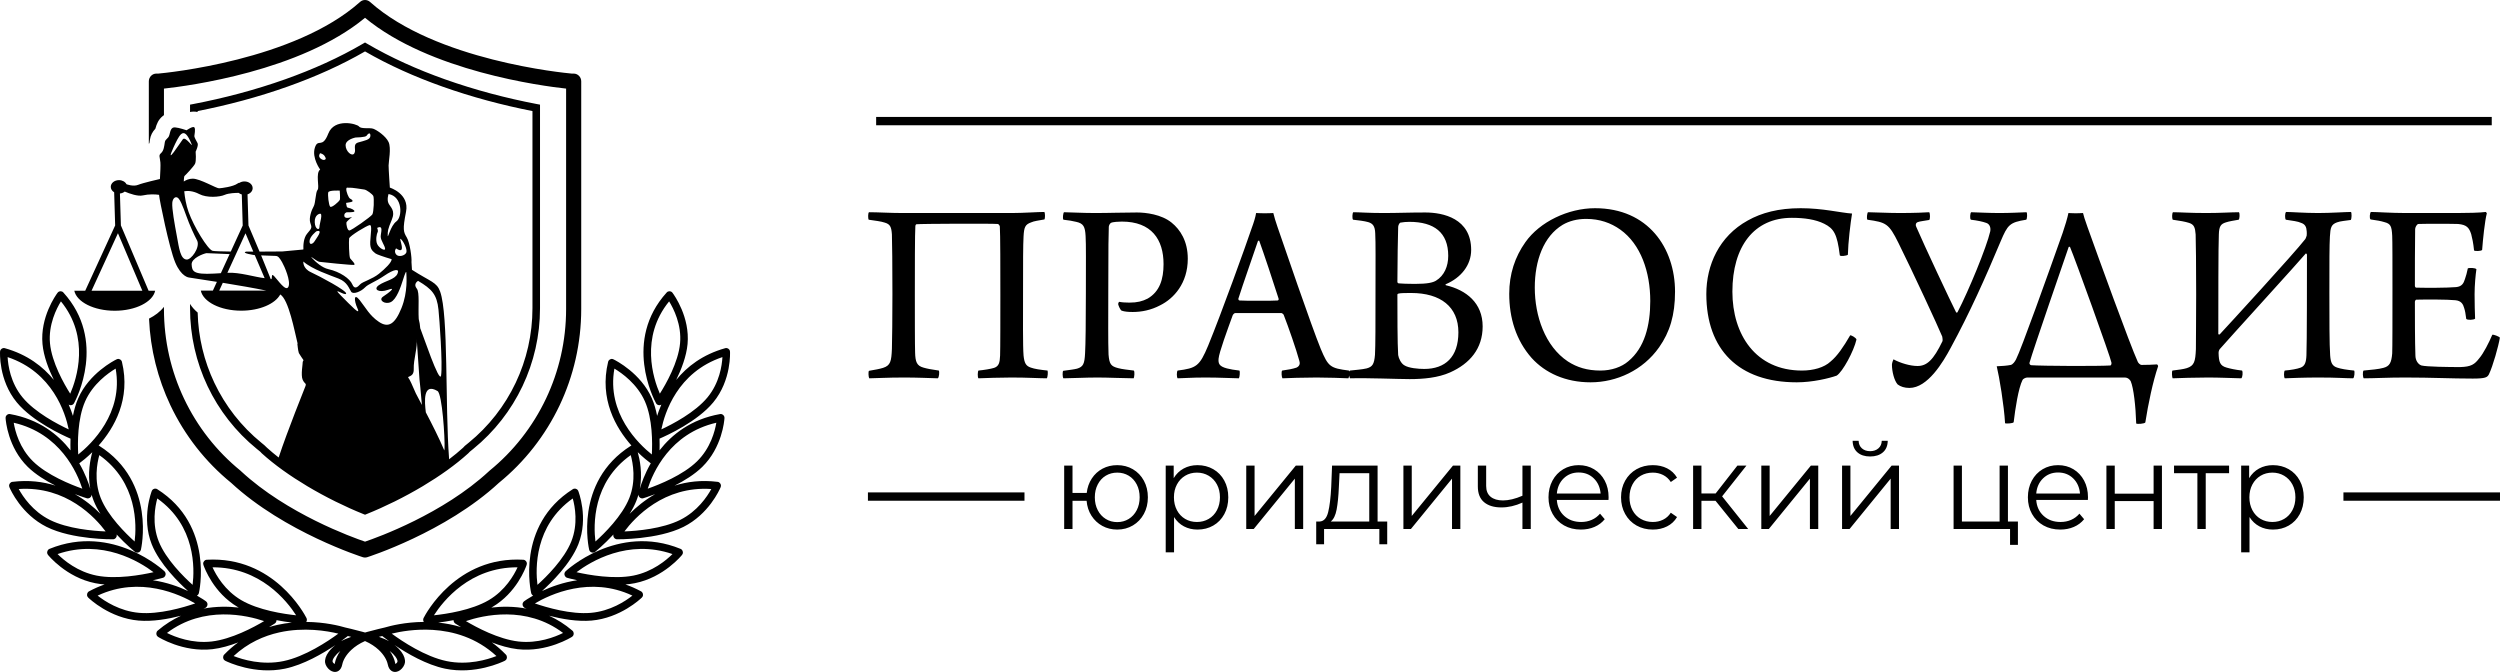<?xml version="1.0" encoding="UTF-8"?> <svg xmlns="http://www.w3.org/2000/svg" viewBox="0 0 253 68" fill="none"><path d="M34.945 63.504C35.081 63.534 35.8 63.699 36.643 63.928L36.681 63.938L36.945 64.011L37.181 63.944L37.254 63.925C38.056 63.707 38.739 63.549 38.914 63.509L38.943 63.502C39.525 63.33 41.019 62.952 42.89 62.938C42.852 62.882 42.829 62.814 42.825 62.74C42.822 62.661 42.84 62.585 42.878 62.522C43.063 62.158 46.18 56.26 52.958 56.646C53.169 56.658 53.33 56.842 53.319 57.059C53.316 57.105 53.305 57.149 53.288 57.191C53.184 57.495 52.259 59.997 49.845 61.416L49.718 61.487C50.785 61.364 52.013 61.351 53.292 61.595L53.127 61.531C52.93 61.452 52.833 61.226 52.908 61.024C52.938 60.943 52.994 60.878 53.061 60.835C53.133 60.782 53.447 60.56 53.953 60.274C53.905 60.249 53.862 60.214 53.827 60.168C53.791 60.121 53.767 60.069 53.755 60.014C53.749 59.995 52.151 53.19 57.969 49.505C58.148 49.392 58.383 49.449 58.493 49.632C58.505 49.652 58.515 49.672 58.523 49.692C58.527 49.7 59.595 52.394 58.527 55.081C57.736 57.072 55.768 58.99 54.85 59.813C55.773 59.38 56.999 58.929 58.412 58.721C57.792 58.587 57.403 58.477 57.4 58.475C57.197 58.419 57.077 58.204 57.133 57.995C57.153 57.92 57.193 57.856 57.246 57.807C57.27 57.785 62.455 52.924 68.87 55.544C69.066 55.623 69.161 55.851 69.084 56.051C69.069 56.09 69.048 56.124 69.023 56.156C69.019 56.162 67.199 58.434 64.241 59.02C63.934 59.08 63.617 59.122 63.294 59.148C63.814 59.328 64.341 59.556 64.871 59.843C65.057 59.944 65.129 60.181 65.03 60.372C65.009 60.414 64.981 60.45 64.95 60.479C64.828 60.597 62.783 62.545 59.86 62.802C58.446 62.926 56.849 62.642 55.565 62.312C56.364 62.675 57.159 63.166 57.924 63.819C58.086 63.957 58.108 64.204 57.973 64.369C57.947 64.403 57.915 64.43 57.882 64.451C57.875 64.457 55.376 66.044 52.378 65.697C51.511 65.597 50.612 65.334 49.776 65.011C50.262 65.364 50.736 65.771 51.192 66.243C51.34 66.396 51.34 66.644 51.19 66.796C51.154 66.833 51.112 66.861 51.068 66.88C50.792 67.015 48.068 68.299 45.047 67.67C43.156 67.276 41.195 66.129 39.93 65.274C40.231 65.517 40.46 65.754 40.625 65.978C40.922 66.38 41.027 66.763 40.977 67.076C40.937 67.337 40.727 67.65 40.48 67.826C40.364 67.908 40.234 67.969 40.099 67.99C39.931 68.017 39.764 67.99 39.612 67.886C39.443 67.77 39.307 67.564 39.242 67.237C39.157 66.814 38.866 66.272 38.323 65.765C37.97 65.436 37.514 65.126 36.94 64.875C36.368 65.125 35.912 65.435 35.559 65.765C35.015 66.272 34.724 66.814 34.639 67.237C34.575 67.562 34.44 67.767 34.27 67.884C34.117 67.989 33.95 68.017 33.783 67.99C33.649 67.969 33.518 67.908 33.402 67.826C33.154 67.65 32.945 67.337 32.904 67.076C32.855 66.763 32.96 66.38 33.257 65.978C33.42 65.755 33.647 65.52 33.942 65.281C32.676 66.134 30.721 67.277 28.834 67.67C25.814 68.299 23.089 67.015 22.814 66.88C22.769 66.861 22.728 66.833 22.691 66.796C22.542 66.644 22.542 66.396 22.69 66.243C23.145 65.772 23.619 65.364 24.105 65.011C23.267 65.334 22.37 65.597 21.504 65.697C18.505 66.045 16.007 64.457 15.999 64.452C15.966 64.43 15.935 64.403 15.908 64.369C15.774 64.204 15.796 63.957 15.957 63.819C16.722 63.166 17.518 62.675 18.318 62.312C17.034 62.642 15.436 62.926 14.021 62.802C11.098 62.545 9.053 60.597 8.932 60.479C8.9 60.45 8.873 60.414 8.851 60.372C8.753 60.181 8.825 59.944 9.011 59.843C9.54 59.556 10.067 59.328 10.587 59.148C10.264 59.123 9.947 59.081 9.641 59.02C6.683 58.435 4.863 56.162 4.857 56.156C4.833 56.125 4.812 56.09 4.798 56.051C4.72 55.851 4.816 55.623 5.011 55.544C11.425 52.924 16.61 57.783 16.635 57.807C16.689 57.856 16.729 57.92 16.749 57.995C16.805 58.204 16.685 58.419 16.482 58.475C16.479 58.477 16.09 58.587 15.47 58.721C16.883 58.929 18.109 59.38 19.032 59.813C18.113 58.99 16.146 57.072 15.355 55.081C14.287 52.394 15.356 49.7 15.358 49.692C15.366 49.672 15.376 49.652 15.388 49.632C15.498 49.449 15.733 49.392 15.912 49.505C21.73 53.19 20.133 59.995 20.128 60.015C20.115 60.069 20.091 60.121 20.055 60.168C20.019 60.214 19.976 60.249 19.928 60.274C20.435 60.56 20.749 60.782 20.821 60.835C20.888 60.878 20.942 60.943 20.973 61.024C21.049 61.226 20.951 61.452 20.755 61.531L20.589 61.595C21.868 61.352 23.096 61.364 24.163 61.487L24.037 61.416C21.623 59.997 20.698 57.495 20.593 57.191C20.576 57.149 20.565 57.105 20.563 57.059C20.552 56.842 20.713 56.658 20.923 56.646C27.701 56.26 30.819 62.158 31.004 62.522C31.041 62.585 31.061 62.661 31.057 62.74C31.053 62.814 31.029 62.882 30.992 62.939C32.87 62.953 34.367 63.333 34.945 63.504ZM230.026 47.073C230.612 47.073 231.143 47.209 231.618 47.481C232.093 47.754 232.465 48.137 232.734 48.633C233.004 49.129 233.139 49.693 233.139 50.327C233.139 50.969 233.004 51.538 232.734 52.033C232.465 52.529 232.095 52.913 231.624 53.185C231.152 53.457 230.62 53.593 230.026 53.593C229.519 53.593 229.062 53.486 228.654 53.27C228.246 53.055 227.911 52.74 227.65 52.326V55.897H226.806V47.122H227.614V48.389C227.868 47.967 228.203 47.642 228.618 47.414C229.034 47.187 229.504 47.073 230.026 47.073ZM229.967 52.825C230.402 52.825 230.798 52.722 231.155 52.515C231.511 52.307 231.79 52.013 231.992 51.631C232.195 51.249 232.295 50.815 232.295 50.327C232.295 49.84 232.195 49.407 231.992 49.029C231.79 48.651 231.511 48.357 231.155 48.145C230.798 47.934 230.402 47.829 229.967 47.829C229.523 47.829 229.125 47.934 228.773 48.145C228.42 48.357 228.143 48.651 227.941 49.029C227.739 49.407 227.638 49.84 227.638 50.327C227.638 50.815 227.739 51.249 227.941 51.631C228.143 52.013 228.42 52.307 228.773 52.515C229.125 52.722 229.523 52.825 229.967 52.825ZM225.583 47.89H223.22V53.532H222.376V47.89H220.012V47.122H225.583V47.89ZM213.169 47.122H214.013V49.961H217.945V47.122H218.788V53.532H217.945V50.705H214.013V53.532H213.169V47.122ZM211.292 50.595H206.066C206.113 51.261 206.363 51.8 206.814 52.21C207.266 52.62 207.836 52.825 208.525 52.825C208.913 52.825 209.269 52.754 209.594 52.612C209.919 52.47 210.2 52.261 210.438 51.984L210.913 52.545C210.635 52.886 210.289 53.147 209.873 53.325C209.457 53.504 209 53.593 208.501 53.593C207.859 53.593 207.291 53.453 206.796 53.173C206.302 52.892 205.915 52.505 205.638 52.009C205.361 51.513 205.222 50.953 205.222 50.327C205.222 49.701 205.355 49.141 205.62 48.645C205.886 48.15 206.25 47.764 206.713 47.487C207.176 47.211 207.697 47.073 208.275 47.073C208.853 47.073 209.372 47.211 209.832 47.487C210.291 47.764 210.651 48.148 210.913 48.639C211.174 49.13 211.304 49.693 211.304 50.327L211.292 50.595ZM208.275 47.816C207.673 47.816 207.169 48.013 206.761 48.407C206.353 48.801 206.121 49.316 206.066 49.949H210.497C210.441 49.316 210.209 48.801 209.802 48.407C209.394 48.013 208.885 47.816 208.275 47.816ZM204.213 52.777V55.141H203.417V53.532H197.703V47.122H198.546V52.777H202.36V47.122H203.203V52.777H204.213ZM186.417 47.122H187.262V52.216L191.431 47.122H192.179V53.532H191.335V48.438L187.178 53.532H186.417V47.122ZM189.257 46.196C188.719 46.196 188.291 46.057 187.974 45.781C187.657 45.505 187.495 45.115 187.487 44.611H188.093C188.101 44.928 188.212 45.182 188.425 45.373C188.639 45.564 188.917 45.659 189.257 45.659C189.597 45.659 189.876 45.564 190.095 45.373C190.312 45.182 190.425 44.928 190.433 44.611H191.039C191.031 45.115 190.867 45.505 190.546 45.781C190.225 46.057 189.796 46.196 189.257 46.196ZM178.245 47.122H179.089V52.216L183.258 47.122H184.007V53.532H183.163V48.438L179.006 53.532H178.245V47.122ZM173.612 50.681H172.186V53.532H171.343V47.122H172.186V49.937H173.624L175.821 47.122H176.737L174.278 50.23L176.915 53.532H175.917L173.612 50.681ZM167.268 53.593C166.651 53.593 166.099 53.455 165.612 53.179C165.125 52.903 164.743 52.515 164.465 52.015C164.188 51.515 164.05 50.953 164.05 50.327C164.05 49.701 164.188 49.141 164.465 48.645C164.743 48.15 165.125 47.764 165.612 47.487C166.099 47.211 166.651 47.073 167.268 47.073C167.807 47.073 168.288 47.181 168.712 47.396C169.136 47.611 169.47 47.926 169.716 48.34L169.086 48.779C168.881 48.462 168.619 48.225 168.303 48.066C167.985 47.908 167.641 47.829 167.268 47.829C166.817 47.829 166.412 47.932 166.051 48.139C165.691 48.346 165.41 48.641 165.208 49.023C165.006 49.405 164.905 49.84 164.905 50.327C164.905 50.823 165.006 51.259 165.208 51.637C165.41 52.015 165.691 52.307 166.051 52.515C166.412 52.722 166.817 52.825 167.268 52.825C167.641 52.825 167.985 52.748 168.303 52.594C168.619 52.44 168.881 52.204 169.086 51.887L169.716 52.326C169.47 52.74 169.134 53.055 168.706 53.27C168.279 53.486 167.799 53.593 167.268 53.593ZM162.779 50.595H157.552C157.599 51.261 157.849 51.8 158.3 52.21C158.751 52.62 159.322 52.825 160.011 52.825C160.399 52.825 160.756 52.754 161.08 52.612C161.405 52.47 161.686 52.261 161.923 51.984L162.399 52.545C162.121 52.886 161.775 53.147 161.359 53.325C160.944 53.504 160.486 53.593 159.987 53.593C159.346 53.593 158.778 53.453 158.282 53.173C157.788 52.892 157.401 52.505 157.125 52.009C156.847 51.513 156.708 50.953 156.708 50.327C156.708 49.701 156.841 49.141 157.106 48.645C157.371 48.15 157.736 47.764 158.199 47.487C158.662 47.211 159.183 47.073 159.762 47.073C160.339 47.073 160.858 47.211 161.318 47.487C161.777 47.764 162.137 48.148 162.399 48.639C162.66 49.13 162.79 49.693 162.79 50.327L162.779 50.595ZM159.762 47.816C159.159 47.816 158.655 48.013 158.247 48.407C157.839 48.801 157.607 49.316 157.552 49.949H161.983C161.927 49.316 161.696 48.801 161.287 48.407C160.88 48.013 160.371 47.816 159.762 47.816ZM154.914 47.122V53.532H154.071V50.863C153.35 51.188 152.642 51.351 151.945 51.351C151.192 51.351 150.607 51.174 150.187 50.821C149.767 50.467 149.557 49.937 149.557 49.23V47.122H150.4V49.181C150.4 49.661 150.551 50.024 150.851 50.272C151.153 50.52 151.569 50.644 152.099 50.644C152.685 50.644 153.343 50.486 154.071 50.169V47.122H154.914ZM142.025 47.122H142.869V52.216L147.038 47.122H147.787V53.532H146.944V48.438L142.786 53.532H142.025V47.122ZM140.386 52.777V55.08H139.59V53.532H133.996V55.08H133.2V52.777H133.556C133.976 52.752 134.261 52.435 134.411 51.826C134.562 51.217 134.665 50.364 134.72 49.267L134.804 47.122H139.412V52.777H140.386ZM135.492 49.316C135.453 50.225 135.377 50.975 135.267 51.564C135.155 52.153 134.958 52.557 134.672 52.777H138.569V47.89H135.563L135.492 49.316ZM126.12 47.122H126.963V52.216L131.133 47.122H131.881V53.532H131.038V48.438L126.879 53.532H126.12V47.122ZM121.19 47.073C121.776 47.073 122.306 47.209 122.781 47.481C123.257 47.754 123.629 48.137 123.898 48.633C124.168 49.129 124.302 49.693 124.302 50.327C124.302 50.969 124.168 51.538 123.898 52.033C123.629 52.529 123.258 52.913 122.787 53.185C122.316 53.457 121.784 53.593 121.19 53.593C120.683 53.593 120.226 53.486 119.817 53.27C119.41 53.055 119.075 52.74 118.814 52.326V55.897H117.97V47.122H118.778V48.389C119.032 47.967 119.367 47.642 119.782 47.414C120.198 47.187 120.667 47.073 121.19 47.073ZM121.13 52.825C121.566 52.825 121.962 52.722 122.318 52.515C122.675 52.307 122.954 52.013 123.156 51.631C123.358 51.249 123.459 50.815 123.459 50.327C123.459 49.84 123.358 49.407 123.156 49.029C122.954 48.651 122.675 48.357 122.318 48.145C121.962 47.934 121.566 47.829 121.13 47.829C120.687 47.829 120.289 47.934 119.937 48.145C119.584 48.357 119.307 48.651 119.105 49.029C118.903 49.407 118.802 49.84 118.802 50.327C118.802 50.815 118.903 51.249 119.105 51.631C119.307 52.013 119.584 52.307 119.937 52.515C120.289 52.722 120.687 52.825 121.13 52.825ZM113.065 47.073C113.65 47.073 114.179 47.211 114.65 47.487C115.122 47.764 115.492 48.15 115.761 48.645C116.031 49.141 116.165 49.701 116.165 50.327C116.165 50.953 116.031 51.513 115.761 52.009C115.492 52.505 115.122 52.892 114.65 53.173C114.179 53.453 113.65 53.593 113.065 53.593C112.51 53.593 112.007 53.469 111.555 53.221C111.105 52.974 110.738 52.63 110.457 52.192C110.176 51.753 110.011 51.249 109.964 50.681H108.538V53.532H107.695V47.122H108.538V49.888H109.976C110.04 49.336 110.212 48.846 110.493 48.42C110.774 47.993 111.136 47.662 111.58 47.426C112.023 47.191 112.518 47.073 113.065 47.073ZM113.065 52.837C113.492 52.837 113.878 52.732 114.223 52.521C114.567 52.309 114.838 52.013 115.037 51.631C115.235 51.249 115.333 50.815 115.333 50.327C115.333 49.84 115.235 49.405 115.037 49.023C114.838 48.641 114.567 48.346 114.223 48.139C113.878 47.932 113.492 47.829 113.065 47.829C112.637 47.829 112.251 47.932 111.906 48.139C111.561 48.346 111.29 48.641 111.093 49.023C110.895 49.405 110.796 49.84 110.796 50.327C110.796 50.815 110.895 51.249 111.093 51.631C111.29 52.013 111.561 52.309 111.906 52.521C112.251 52.732 112.637 52.837 113.065 52.837ZM88.666 11.837H252.165V12.679H88.666V11.837ZM237.155 49.833H253V50.674H237.155V49.833ZM87.834 49.833H103.678V50.674H87.834V49.833ZM239.901 22.207C240.508 22.289 240.957 22.369 241.3 22.478C241.933 22.641 242.039 22.884 242.091 23.859C242.117 24.345 242.117 26.754 242.117 29.218C242.117 32.276 242.117 35.254 242.091 35.768C242.012 36.715 241.827 37.067 241.194 37.229C240.719 37.364 240.007 37.419 239.189 37.5C239.084 37.635 239.111 38.204 239.215 38.285C240.297 38.285 241.616 38.204 243.385 38.204C246.128 38.204 248.027 38.312 250.243 38.312C251.562 38.312 251.72 38.176 251.88 37.879C252.275 37.067 252.855 35.009 252.988 34.17C252.882 34.035 252.355 33.846 252.222 33.873C251.88 34.685 251.325 35.768 250.903 36.255C250.428 36.877 250.085 37.121 248.951 37.148C247.869 37.148 245.573 37.121 245.046 36.986C244.73 36.877 244.439 36.498 244.439 35.958C244.387 34.657 244.387 31.788 244.387 30.544C244.387 30.462 244.465 30.327 244.518 30.327C245.494 30.301 247.684 30.3 248.476 30.382C249.082 30.436 249.267 30.788 249.372 31.167C249.478 31.491 249.505 31.707 249.584 32.276C249.715 32.412 250.35 32.385 250.48 32.249C250.455 31.573 250.428 30.788 250.428 29.786C250.428 28.838 250.532 27.783 250.613 27.242C250.507 27.106 249.9 27.08 249.743 27.16C249.663 27.567 249.558 27.945 249.452 28.243C249.32 28.676 249.136 29.001 248.555 29.055C247.605 29.136 245.573 29.136 244.518 29.11C244.439 29.11 244.387 29.001 244.387 28.92C244.387 27.702 244.387 24.697 244.413 23.182C244.413 23.046 244.544 22.722 244.73 22.667C245.073 22.641 248.265 22.641 248.766 22.667C249.636 22.749 249.873 23.046 250.085 23.696C250.19 24.102 250.295 24.562 250.375 25.348C250.455 25.428 251.088 25.428 251.192 25.293C251.273 24.21 251.458 22.396 251.667 21.585C251.667 21.558 251.588 21.477 251.562 21.45C251.007 21.53 249.636 21.558 248.634 21.558H243.437C241.959 21.558 240.588 21.45 239.928 21.45C239.822 21.585 239.77 22.099 239.901 22.207ZM219.85 37.5C219.771 37.608 219.798 38.176 219.877 38.285C220.484 38.258 222.225 38.204 223.439 38.204C224.626 38.204 225.602 38.258 226.816 38.285C226.948 38.204 227 37.635 226.895 37.5C226.209 37.419 225.708 37.31 225.338 37.202C224.652 37.013 224.547 36.634 224.52 35.714C224.52 35.551 224.574 35.362 224.732 35.227C224.942 34.956 233.095 25.997 233.305 25.7C233.358 25.591 233.464 25.7 233.464 25.78C233.464 27.485 233.464 35.009 233.411 35.958C233.385 36.661 233.252 37.04 232.83 37.202C232.488 37.337 231.828 37.447 231.221 37.5C231.115 37.608 231.115 38.176 231.221 38.285C231.907 38.258 233.2 38.204 234.625 38.204C236.55 38.204 237.395 38.285 238.133 38.285C238.266 38.231 238.319 37.608 238.239 37.5C237.448 37.419 236.921 37.337 236.524 37.202C236.023 37.04 235.865 36.715 235.812 35.958C235.733 34.983 235.733 31.978 235.733 29.651C235.733 26.43 235.733 24.887 235.786 23.939C235.838 23.019 235.918 22.722 236.498 22.505C236.841 22.369 237.395 22.343 237.896 22.261C238.001 22.126 238.001 21.558 237.923 21.45C237.368 21.45 235.918 21.558 234.599 21.558C233.2 21.558 231.907 21.45 231.353 21.45C231.221 21.558 231.221 22.126 231.327 22.235C232.013 22.343 232.541 22.396 232.884 22.559C233.279 22.694 233.411 22.965 233.438 23.398C233.438 23.506 233.464 23.669 233.438 23.831C233.411 23.913 233.358 24.102 233.305 24.183C232.198 25.617 225.338 33.088 224.652 33.819C224.599 33.873 224.52 33.873 224.493 33.792C224.493 31.112 224.493 24.643 224.547 23.723C224.574 22.91 224.732 22.667 225.259 22.505C225.576 22.396 226.103 22.315 226.552 22.235C226.657 22.153 226.683 21.585 226.578 21.477C225.813 21.477 224.757 21.558 223.28 21.558C221.513 21.558 220.642 21.477 219.904 21.477C219.798 21.585 219.798 22.099 219.877 22.235C220.615 22.343 221.117 22.424 221.54 22.559C222.04 22.722 222.146 23.019 222.199 23.723C222.225 24.183 222.252 27.16 222.252 29.786C222.252 32.141 222.225 34.414 222.225 35.335C222.172 36.58 222.066 37.013 221.302 37.256C220.959 37.364 220.484 37.419 219.85 37.5ZM202.069 37.067C202.333 38.15 202.808 41.019 202.913 42.832C202.992 42.886 203.731 42.859 203.784 42.724C203.942 41.37 204.259 39.287 204.682 38.447C204.734 38.339 204.998 38.204 205.156 38.204H215.023C215.444 38.204 215.63 38.582 215.63 38.582C215.92 39.259 216.131 41.1 216.184 42.859C216.289 42.94 217.028 42.886 217.107 42.751C217.397 40.883 217.872 38.61 218.4 37.067C218.4 36.986 218.32 36.877 218.294 36.877C217.951 36.905 217.213 36.931 216.737 36.931C216.553 36.931 216.368 36.688 216.342 36.611C215.55 34.879 212.332 25.992 211.25 22.965C210.987 22.235 210.855 21.801 210.802 21.558C210.697 21.558 210.432 21.585 210.062 21.585C209.72 21.585 209.457 21.558 209.324 21.558C209.245 21.991 208.954 22.965 208.744 23.561C207.267 27.747 204.523 35.42 204.022 36.368C203.916 36.584 203.704 36.877 203.494 36.931C203.071 37.013 202.676 37.039 202.069 37.067ZM209.483 24.991C209.984 26.154 213.598 36.178 213.677 36.688C213.703 36.797 213.65 36.986 213.571 36.986C212.28 37.067 206.685 37.04 205.552 36.959C205.473 36.959 205.34 36.824 205.393 36.688C205.737 35.448 208.954 26.154 209.351 24.995C209.377 24.963 209.457 24.963 209.483 24.991ZM191.621 36.364C191.569 36.444 191.464 36.769 191.464 36.905C191.464 37.608 191.701 38.529 192.044 38.907C192.334 39.124 192.73 39.259 193.231 39.259C195.078 39.259 196.634 36.661 197.426 35.172C199.325 31.681 200.935 28.081 202.464 24.427C203.177 22.749 203.361 22.505 205.05 22.235C205.155 22.181 205.182 21.53 205.077 21.477C204.364 21.503 203.441 21.558 202.358 21.558C201.225 21.558 200.433 21.503 199.484 21.477C199.378 21.53 199.325 22.153 199.458 22.235C200.116 22.315 200.645 22.424 201.013 22.559C201.356 22.667 201.488 23.046 201.41 23.425C201.04 25.022 199.246 29.38 198.112 31.573C198.085 31.654 197.979 31.654 197.954 31.599C197.452 30.625 194.682 24.724 193.917 22.938C193.838 22.776 193.864 22.559 194.075 22.478C194.26 22.396 194.815 22.343 195.236 22.261C195.341 22.181 195.341 21.612 195.236 21.477C194.92 21.503 193.706 21.558 192.281 21.558C191.067 21.558 189.537 21.477 189.036 21.477C188.958 21.558 188.878 22.099 188.983 22.235C190.882 22.505 191.146 22.613 192.124 24.589C193.548 27.457 196.159 33.088 196.555 34.063C196.581 34.17 196.608 34.441 196.581 34.523C195.658 36.444 194.998 37.039 194.049 37.039C193.31 37.039 192.307 36.741 191.621 36.364ZM186.187 25.834C186.214 25.97 186.899 25.889 187.005 25.78C187.03 24.562 187.269 22.559 187.427 21.612C186.239 21.53 184.472 21.07 182.23 21.07C179.988 21.07 178.272 21.53 176.874 22.315C173.972 23.913 172.68 26.835 172.68 29.759C172.68 35.389 175.951 38.691 181.834 38.691C183.443 38.691 185.105 38.285 185.87 38.014C186.478 37.635 187.612 35.524 187.875 34.36C187.823 34.17 187.373 33.927 187.243 33.927C186.557 35.118 185.923 36.038 185.263 36.58C184.604 37.202 183.496 37.5 182.361 37.5C177.666 37.5 175.318 33.846 175.318 29.515C175.318 24.941 177.507 22.044 181.333 22.044C182.599 22.044 183.733 22.207 184.604 22.641C185.58 23.128 185.923 23.669 186.187 25.834ZM160.965 38.691C163.604 38.691 166.268 37.473 167.904 35.145C168.986 33.603 169.513 31.897 169.513 29.515C169.513 25.103 166.796 21.07 161.414 21.07C158.697 21.07 155.821 22.451 154.37 24.508C153.315 25.997 152.734 27.729 152.734 29.732C152.734 32.168 153.42 34.441 155.003 36.228C156.375 37.744 158.434 38.691 160.965 38.691ZM161.968 37.5C160.623 37.5 159.594 37.175 158.67 36.58C156.349 35.037 155.32 31.951 155.32 29.11C155.32 26.349 156.217 23.913 158.143 22.749C158.802 22.369 159.594 22.153 160.517 22.153C161.889 22.153 163.024 22.559 163.974 23.236C166.058 24.724 167.007 27.54 167.007 30.462C167.007 32.953 166.427 35.199 164.791 36.553C164.105 37.148 163.077 37.5 161.968 37.5ZM136.931 22.235C137.433 22.289 138.092 22.369 138.461 22.478C138.91 22.613 139.148 22.856 139.173 23.615C139.226 24.616 139.2 26.375 139.2 29.759C139.2 32.655 139.2 35.037 139.148 35.903C139.068 36.877 138.883 37.121 138.303 37.283C137.855 37.392 137.09 37.447 136.615 37.5C136.587 37.516 136.567 37.556 136.553 37.609C136.545 37.557 136.532 37.517 136.51 37.5C134.61 37.256 134.425 37.121 133.66 35.307C132.737 33.062 129.809 24.499 129.281 22.961C129.096 22.451 128.963 21.964 128.858 21.558C128.779 21.558 128.515 21.585 127.988 21.585C127.54 21.585 127.223 21.558 127.117 21.558C127.064 21.936 126.879 22.532 126.669 23.096C126.088 24.824 123.609 31.707 122.263 34.983C121.392 37.067 121.075 37.256 119.176 37.5C119.071 37.608 119.071 38.176 119.176 38.285C119.677 38.285 120.496 38.204 121.999 38.204C123.476 38.204 124.821 38.285 125.376 38.285C125.454 38.176 125.507 37.608 125.429 37.5C124.927 37.447 124.479 37.364 124.163 37.283C123.345 37.067 123.291 36.769 123.318 36.309C123.371 35.659 124.215 33.386 124.743 31.924C124.769 31.843 124.901 31.681 125.006 31.681H129.676C129.729 31.681 129.887 31.788 129.913 31.871C130.389 33.088 131.18 35.362 131.496 36.526C131.576 36.769 131.548 37.04 131.207 37.202C130.811 37.337 130.336 37.419 129.755 37.5C129.65 37.608 129.703 38.176 129.782 38.285C130.336 38.258 131.945 38.204 133.237 38.204C134.425 38.204 135.771 38.258 136.457 38.285C136.487 38.243 136.517 38.129 136.538 38.001C136.553 38.136 136.589 38.253 136.642 38.285C138.382 38.231 141.469 38.366 142.656 38.366C144.054 38.366 145.531 38.231 146.745 37.69C148.75 36.797 150.044 35.281 150.044 33.034C150.044 30.652 148.381 29.353 146.324 28.866C146.271 28.838 146.271 28.784 146.324 28.758C147.853 28.108 148.882 26.835 148.882 25.293C148.882 22.099 146.033 21.503 144.239 21.503C142.525 21.503 141.522 21.558 139.991 21.558C138.461 21.558 137.564 21.477 136.957 21.477C136.852 21.53 136.825 22.153 136.931 22.235ZM142.63 22.451C145.136 22.451 146.561 23.533 146.561 25.889C146.561 26.944 146.165 27.892 145.321 28.406C145.004 28.595 144.476 28.73 143.184 28.73C142.445 28.73 141.839 28.704 141.548 28.676C141.495 28.676 141.416 28.595 141.416 28.541C141.416 26.619 141.469 23.75 141.495 22.965C141.495 22.83 141.601 22.586 141.706 22.532C141.97 22.478 142.34 22.451 142.63 22.451ZM144.134 37.337C143.527 37.337 142.551 37.256 142.102 36.959C141.786 36.769 141.548 36.282 141.495 35.93C141.416 34.82 141.416 31.518 141.416 29.813C141.416 29.759 141.495 29.705 141.548 29.705C141.733 29.651 142.419 29.651 142.815 29.651C145.796 29.651 147.589 31.058 147.589 33.629C147.589 36.147 146.244 37.337 144.134 37.337ZM127.433 24.363C127.856 25.527 128.858 28.523 129.386 30.197C129.439 30.301 129.359 30.409 129.306 30.409C129.043 30.436 128.172 30.436 127.54 30.436C126.537 30.436 125.692 30.436 125.429 30.409C125.349 30.382 125.323 30.327 125.323 30.224C125.772 28.794 126.853 25.744 127.302 24.4C127.328 24.337 127.407 24.363 127.433 24.363ZM113.504 31.437C113.82 31.545 114.189 31.573 114.638 31.573C115.535 31.573 116.484 31.383 117.409 30.896C118.78 30.218 120.204 28.676 120.204 26.186C120.204 24.4 119.439 23.236 118.569 22.532C117.54 21.693 115.957 21.503 115.06 21.503C113.504 21.503 112.369 21.558 110.786 21.558C109.547 21.558 108.095 21.477 107.674 21.477C107.594 21.558 107.515 22.099 107.62 22.235C108.147 22.289 108.57 22.369 108.913 22.451C109.652 22.613 109.81 22.938 109.862 23.885C109.916 24.724 109.89 26.565 109.89 29.677C109.89 32.601 109.862 34.82 109.81 35.74C109.757 36.824 109.625 37.121 108.992 37.31C108.675 37.392 108.147 37.447 107.594 37.527C107.515 37.608 107.515 38.176 107.62 38.285C108.227 38.285 109.862 38.204 111.076 38.204C112.105 38.204 113.953 38.285 114.718 38.285C114.796 38.204 114.849 37.608 114.743 37.5C114.11 37.419 113.556 37.364 113.16 37.256C112.422 37.067 112.264 36.85 112.184 35.876C112.132 34.495 112.159 32.438 112.159 29.353C112.159 24.968 112.184 23.561 112.211 22.938C112.238 22.749 112.343 22.613 112.422 22.559C112.606 22.451 113.266 22.424 113.53 22.424C116.538 22.424 117.751 24.237 117.751 26.728C117.751 28.27 117.356 29.515 116.142 30.218C115.614 30.49 115.087 30.625 114.295 30.625C113.899 30.625 113.504 30.598 113.266 30.544C113.213 30.57 113.16 30.679 113.16 30.788C113.188 30.923 113.345 31.328 113.504 31.437ZM87.939 37.527C87.861 37.608 87.886 38.15 87.965 38.285C88.519 38.285 89.76 38.204 91.474 38.204C92.846 38.204 93.876 38.258 94.904 38.285C95.036 38.204 95.088 37.635 95.01 37.5C94.245 37.392 93.822 37.31 93.453 37.202C92.767 37.013 92.635 36.607 92.609 35.687C92.582 35.092 92.582 31.627 92.582 29.867C92.582 27.54 92.582 23.479 92.635 22.856C92.635 22.83 92.688 22.694 92.74 22.694C93.216 22.641 100.392 22.613 100.972 22.667C101.051 22.667 101.156 22.803 101.183 22.91C101.236 23.588 101.236 27.485 101.236 29.867C101.236 31.707 101.236 35.416 101.21 35.984C101.183 36.715 101.078 37.067 100.602 37.229C100.26 37.337 99.574 37.447 99.019 37.5C98.941 37.581 98.914 38.176 99.019 38.285C99.785 38.258 101.13 38.204 102.371 38.204C103.98 38.204 105.193 38.285 105.932 38.285C106.038 38.176 106.064 37.608 106.011 37.5C105.246 37.419 104.692 37.337 104.323 37.202C103.822 37.04 103.663 36.741 103.584 35.984C103.504 35.064 103.532 32.087 103.532 29.732C103.532 26.511 103.532 24.806 103.584 23.913C103.637 22.992 103.742 22.722 104.349 22.505C104.639 22.369 105.114 22.315 105.695 22.207C105.773 22.099 105.773 21.585 105.695 21.45C104.982 21.45 103.584 21.558 102.396 21.558H91.342C90.049 21.558 88.889 21.477 87.939 21.477C87.834 21.558 87.834 22.126 87.913 22.235C88.625 22.343 89.153 22.396 89.549 22.532C90.103 22.694 90.208 22.992 90.261 23.723C90.287 24.21 90.313 27.134 90.313 29.759C90.313 32.114 90.287 34.388 90.261 35.307C90.208 36.553 90.129 36.986 89.364 37.229C89.02 37.337 88.573 37.419 87.939 37.527ZM12.137 19.582L12.234 22.812L15.037 29.419H15.704C15.46 30.561 13.72 31.448 11.611 31.448C9.502 31.448 7.762 30.561 7.518 29.419H8.625L11.654 22.816L11.553 19.458C11.345 19.335 11.21 19.134 11.21 18.909C11.21 18.533 11.581 18.229 12.038 18.229C12.381 18.229 12.674 18.4 12.8 18.643C12.8 18.643 13.486 18.908 13.974 18.707C14.462 18.506 16.185 18.115 16.185 18.115C16.225 17.426 16.259 16.729 16.232 16.439C16.174 15.84 16.026 15.734 16.302 15.49C16.578 15.247 16.62 14.782 16.678 14.407C16.735 14.031 17.031 14.071 17.141 13.656C17.249 13.241 17.307 12.865 17.712 12.891C18.116 12.918 18.884 13.184 18.884 13.184C18.884 13.184 19.519 12.728 19.667 12.89C19.815 13.053 19.667 13.666 19.667 13.777C19.667 13.89 19.859 14.252 19.988 14.476C20.117 14.7 19.799 15.349 19.799 15.349C19.799 15.349 19.882 16.291 19.735 16.581C19.587 16.871 18.782 17.717 18.691 17.789C18.602 17.862 18.632 18.127 18.608 18.167C18.605 18.175 18.599 18.247 18.598 18.369C18.817 18.226 19.129 18.081 19.503 18.081C20.247 18.081 21.898 19.069 22.168 19.056C22.437 19.043 23.603 18.895 24.046 18.569C24.125 18.51 24.187 18.493 24.235 18.502C24.375 18.413 24.55 18.361 24.74 18.361C25.198 18.361 25.569 18.665 25.569 19.039C25.569 19.325 25.354 19.569 25.049 19.669L25.145 22.82L26.266 25.462C27.031 25.46 27.797 25.456 28.564 25.448L30.674 25.252L30.704 25.228C30.688 24.891 30.698 24.082 31.097 23.627C31.611 23.041 31.553 23.014 31.399 22.539C31.245 22.066 31.524 21.259 31.736 20.903C31.948 20.547 31.922 19.46 32.141 19.21C32.359 18.959 31.909 17.524 32.401 17.157C32.401 17.157 31.54 15.985 31.861 14.957C32.182 13.93 32.606 15.115 33.222 13.522C33.839 11.927 36.115 12.523 36.334 12.8C36.552 13.077 37.4 12.905 37.759 13.024C38.119 13.142 39.043 13.762 39.326 14.38C39.609 15 39.326 16.334 39.326 16.746C39.326 17.157 39.452 18.986 39.452 18.986C39.452 18.986 41.451 19.604 41.092 21.423C40.732 23.242 40.832 23.476 41.165 24.029C41.478 24.548 41.69 26.114 41.642 26.525C41.642 26.527 41.657 26.824 41.691 27.305C43.596 28.525 44.201 28.541 44.545 29.515C45.397 31.93 45.031 40.864 45.45 46.478C45.957 46.092 46.433 45.699 46.867 45.305L47.036 45.126L47.422 44.812C49.461 43.153 51.082 41.07 52.19 38.734C53.289 36.417 53.885 33.848 53.885 31.19V11.239C50.874 10.65 47.758 9.825 44.752 8.755C41.998 7.776 39.339 6.593 36.941 5.203C34.543 6.593 31.884 7.776 29.13 8.755C26.123 9.825 23.007 10.65 19.998 11.239V11.338C19.748 11.277 19.489 11.282 19.232 11.333V10.59L19.546 10.531C22.619 9.944 25.81 9.109 28.881 8.017C31.657 7.029 34.339 5.829 36.751 4.411L36.941 4.3L37.13 4.411C39.543 5.829 42.224 7.029 45 8.017C48.072 9.109 51.263 9.944 54.335 10.531L54.649 10.59V31.19C54.649 33.967 54.027 36.654 52.877 39.078C51.72 41.517 50.028 43.692 47.898 45.425L47.546 45.711L47.387 45.877C46.114 47.034 44.51 48.171 42.789 49.199C40.938 50.303 38.947 51.284 37.079 52.034L36.941 52.09L36.801 52.034C34.933 51.284 32.943 50.303 31.093 49.199C29.371 48.171 27.768 47.034 26.494 45.877L26.336 45.711L25.984 45.425C23.854 43.692 22.161 41.517 21.004 39.078C19.855 36.654 19.232 33.967 19.232 31.19V30.757C19.438 31.089 19.701 31.378 20.003 31.63C20.065 34.131 20.654 36.546 21.691 38.734C22.799 41.071 24.42 43.153 26.459 44.812C26.701 45.009 26.814 45.093 27.014 45.305C27.382 45.639 27.779 45.971 28.2 46.3C29.105 43.555 30.817 39.329 30.909 39.083C31.031 38.755 30.849 38.898 30.632 38.435C30.416 37.971 30.66 36.718 30.634 36.643C30.628 36.624 30.661 36.55 30.716 36.449C30.57 36.237 30.396 35.986 30.243 35.727C30.233 35.671 30.224 35.634 30.218 35.622C30.174 35.544 30.096 34.823 30.096 34.823L30.115 34.755C29.805 33.507 29.222 30.333 28.363 29.797C27.853 30.748 26.279 31.441 24.413 31.441C22.304 31.441 20.565 30.555 20.321 29.411H21.542L21.949 28.523C20.367 28.269 19.118 28.084 19.118 28.084C19.118 28.084 18.348 28.03 17.731 26.555C17.114 25.079 16.132 20.184 16.106 19.789C16.105 19.77 16.105 19.746 16.104 19.718C15.727 19.655 15.043 19.637 14.462 19.774C13.955 19.894 13.145 19.609 12.624 19.387C12.496 19.492 12.326 19.564 12.137 19.582ZM42.083 39.811C42.133 39.928 42.368 40.364 42.697 40.981C42.598 39.715 42.453 38.4 42.453 38.4L42.168 34.28C42.279 35.127 41.833 36.383 41.87 37.349C41.904 38.249 41.105 38.013 41.35 38.268C41.447 38.369 41.743 39.01 42.083 39.811ZM43.094 41.73C43.698 42.88 44.445 44.347 44.964 45.585C44.975 45.538 44.984 45.475 44.988 45.394C45.038 44.339 44.75 39.856 44.278 39.574C42.79 38.687 42.961 40.644 43.094 41.73ZM24.279 29.852C24.382 29.866 27.839 29.655 27.724 29.84C27.608 30.024 25.512 30.92 24.279 29.852ZM42.376 32.289C42.454 32.59 42.509 32.908 42.529 33.224C42.547 33.279 42.567 33.331 42.589 33.378C42.736 33.694 44.49 38.952 44.637 37.997C44.81 36.871 44.469 32.253 44.374 31.336C44.215 29.794 43.703 29.253 42.31 28.424C42.31 28.424 41.775 28.714 42.182 29.214C42.481 29.582 42.303 31.101 42.376 32.289ZM10.339 29.873C10.532 29.887 14.243 29.887 14.513 29.807C14.783 29.728 13.437 31.269 10.339 29.873ZM18.507 14.089C18.776 13.76 19.579 15.037 19.387 14.577C18.982 13.607 18.674 13.286 18.335 13.571C18.08 13.785 17.78 14.431 17.564 14.906C16.607 17.008 18.289 14.356 18.507 14.089ZM14.404 29.419L11.936 23.601L9.267 29.419H14.404ZM26.966 29.411C25.79 29.164 24.075 28.869 22.547 28.62L22.184 29.411H26.966ZM24.469 19.68C24.349 19.647 24.242 19.591 24.154 19.519C23.863 19.518 23.149 19.538 22.742 19.718C22.222 19.949 20.928 20.044 20.157 19.636C19.557 19.318 18.984 19.287 18.645 19.356C18.704 19.97 18.829 20.741 19.086 21.455C19.625 22.957 21.026 25.25 21.513 25.382C21.665 25.423 22.408 25.445 23.356 25.456L24.563 22.823L24.469 19.68ZM39.628 26.226C38.835 25.994 38.087 25.733 37.993 25.643C37.788 25.445 37.428 25.314 37.467 24.484C37.506 23.654 37.689 22.735 37.407 22.78C37.123 22.826 35.371 23.879 35.331 24.131C35.294 24.383 35.315 25.992 35.438 26.15C35.56 26.308 36.054 26.776 35.817 26.809C35.579 26.841 32.635 26.542 32.32 26.496C32.184 26.476 31.866 26.265 31.548 26.032L31.508 26.047C31.965 26.539 32.602 27.098 33.231 27.238C34.413 27.502 35.422 28.207 35.651 28.773C35.884 29.34 36.204 29.037 36.449 28.773C36.693 28.51 37.681 28.247 38.349 27.706C38.941 27.227 39.671 26.535 39.628 26.226ZM30.7 26.468C30.7 26.468 30.606 27.152 31.467 27.549C32.326 27.944 35.145 29.439 35.029 29.716C34.913 29.992 33.49 28.899 34.515 29.927C35.541 30.954 36.548 32.032 36.174 31.204C35.8 30.376 35.8 29.614 36.404 30.376C37.007 31.139 37.405 31.942 38.349 32.575C39.293 33.207 39.961 32.835 40.629 31.178C41.297 29.521 41.123 27.944 41.123 27.64C41.123 27.337 40.995 27.64 40.776 28.339C40.557 29.037 40.134 30.291 39.544 30.573C38.953 30.856 38.246 30.358 38.773 30.012C39.3 29.666 40.197 28.987 39.273 29.327C38.349 29.666 37.72 29.288 38.349 28.853C38.978 28.418 39.967 28.287 40.224 27.706C40.481 27.126 39.877 27.232 38.889 27.904C37.899 28.576 37.309 28.707 36.923 29.103C36.538 29.498 35.754 29.831 35.541 29.527C35.328 29.225 35.174 28.553 34.274 28.197C33.376 27.842 31.603 27.262 30.7 26.468ZM22.351 27.646L23.237 25.715L20.897 25.619C20.627 25.659 19.344 26.119 19.394 26.779C19.446 27.437 19.524 27.806 21.655 27.688C21.876 27.675 22.109 27.661 22.351 27.646ZM26.427 25.845L27.4 28.249C27.64 28.312 27.361 27.553 27.739 27.942C28.117 28.329 28.94 29.582 29.191 29.015C29.441 28.449 28.799 26.966 28.542 26.525C28.285 26.084 28.143 25.899 27.88 25.899C27.806 25.899 27.226 25.878 26.427 25.845ZM26.782 28.149L25.784 25.819C25.775 25.819 24.33 25.613 24.915 25.464C25.155 25.465 25.396 25.465 25.633 25.464L24.845 23.609C24.226 24.959 23.629 26.262 23.012 27.606C24.238 27.534 25.826 28.054 26.782 28.149ZM17.435 20.523C17.391 21.138 17.657 22.603 17.911 23.969C18.123 25.111 18.255 26.232 18.89 26.268C19.352 26.294 20.239 25.079 19.969 24.383C19.962 24.363 19.536 23.576 19.125 22.555C18.764 21.663 18.44 20.555 18.095 20.116C17.815 19.761 17.469 20.046 17.435 20.523ZM32.394 15.505C32.374 15.539 32.148 15.825 32.467 16.065C32.786 16.306 33.001 16.128 32.961 16.016C32.923 15.905 32.84 15.607 32.394 15.505ZM32.848 14.934C32.848 14.934 33.181 15.259 33.464 14.915C33.747 14.569 34.145 14.624 34.408 14.809C34.672 14.994 34.999 15.392 34.774 15.638C34.55 15.883 34.325 16.034 34.184 15.751C34.042 15.468 33.811 15.14 33.535 15.389C33.259 15.638 32.578 15.158 32.848 14.934ZM37.657 14.324C37.657 14.324 37.895 14.397 37.834 14.569C37.773 14.743 37.189 14.98 37.182 15.125C37.175 15.27 37.327 15.422 37.513 15.326C37.699 15.231 37.761 15.027 37.844 15.174C37.927 15.323 38.085 15.504 37.844 15.705C37.603 15.905 36.826 15.932 36.688 15.764C36.55 15.596 36.341 15.198 36.688 14.964C37.034 14.73 37.394 14.275 37.657 14.324ZM36.008 13.912C36.008 13.912 34.975 14.096 34.975 14.702C34.975 15.308 35.617 15.887 35.855 15.525C36.092 15.164 35.636 14.596 36.266 14.412C36.895 14.227 37.486 14.155 37.486 13.733C37.486 13.311 37.203 13.563 37.1 13.733C36.998 13.905 36.008 13.912 36.008 13.912ZM34.381 19.29C34.381 19.29 33.282 19.23 33.218 19.468C33.154 19.705 33.263 20.773 33.417 20.917C33.571 21.062 34.31 20.39 34.381 20.245C34.452 20.1 34.381 19.29 34.381 19.29ZM36.901 16.895C36.901 16.895 36.337 16.988 36.581 17.119C36.824 17.251 38.179 17.119 38.349 17.633C38.519 18.146 38.988 18.951 38.349 18.858C37.71 18.766 35.745 18.424 34.834 18.424C33.922 18.424 32.214 18.545 32.907 18.213C33.6 17.881 34.127 17.778 33.664 17.422C33.202 17.066 33.407 16.368 33.729 16.342C34.05 16.316 38.349 16.183 38.349 16.342C38.349 16.5 38.198 16.882 36.901 16.895ZM35.106 21.477C35.106 21.477 34.779 21.553 34.853 21.885C34.927 22.218 35.636 21.952 35.636 21.952C35.636 21.952 35.075 22.393 35.055 22.528C35.035 22.663 35.132 23.312 35.347 23.325C35.563 23.338 37.523 21.937 37.676 21.709C37.831 21.482 37.876 20.022 37.776 19.828C37.676 19.635 37.102 19.216 36.878 19.182C36.653 19.15 35.513 18.962 35.365 18.995C35.217 19.028 35.05 18.89 35.044 19.146C35.037 19.403 35.265 20.012 35.426 20.098C35.586 20.184 35.727 20.29 35.669 20.375C35.612 20.46 35.246 20.487 35.15 20.513C35.054 20.54 34.995 20.467 35.046 20.685C35.099 20.902 35.06 21.001 35.291 21.04C35.522 21.08 35.901 21.258 35.869 21.39C35.837 21.521 34.921 21.473 35.075 21.487C35.227 21.501 35.106 21.477 35.106 21.477ZM39.321 19.635C39.321 19.635 39.129 20.19 39.321 20.585C39.514 20.98 40.049 21.296 39.642 22.258C39.236 23.22 39.236 23.391 39.236 23.826C39.236 24.261 39.501 22.854 40.117 22.403C40.734 21.952 40.755 19.884 39.321 19.635ZM40.084 25.137C40.084 25.137 39.841 25.414 40.078 25.737C40.316 26.06 40.984 25.881 41.119 25.559C41.254 25.236 40.79 24.34 40.547 24.175C40.304 24.01 41.234 25.908 40.084 25.137ZM38.168 23.065C38.168 23.065 38.297 23.355 38.214 23.499C38.13 23.645 37.987 24.284 38.168 24.693C38.349 25.102 38.984 25.456 38.971 25.166C38.958 24.877 38.526 24.33 38.526 23.949C38.526 23.565 38.849 22.729 38.168 23.065ZM32.327 21.641C32.327 21.641 31.826 21.746 31.852 22.484C31.878 23.222 32.327 23.341 32.327 22.985C32.327 22.629 32.751 21.482 32.327 21.641ZM32.019 23.406C32.019 23.406 31.351 23.92 31.325 24.394C31.299 24.869 31.683 24.684 31.85 24.394C32.019 24.105 32.776 23.178 32.019 23.406ZM36.714 56.387C36.691 56.38 28.797 53.874 23.385 48.856C20.807 46.757 18.695 44.075 17.243 41.009C15.977 38.333 15.213 35.367 15.082 32.243C15.675 31.946 16.202 31.555 16.592 31.053V31.27C16.592 34.513 17.32 37.587 18.618 40.328C19.967 43.179 21.933 45.675 24.335 47.63C24.359 47.65 24.383 47.673 24.405 47.696C29.044 51.995 35.644 54.374 36.941 54.815C38.237 54.375 44.832 51.998 49.469 47.701C49.494 47.676 49.519 47.652 49.547 47.63C51.948 45.675 53.914 43.179 55.263 40.328C56.561 37.587 57.29 34.513 57.29 31.27V8.966C54.85 8.702 43.477 7.208 36.941 1.801C30.404 7.208 19.032 8.702 16.592 8.966V11.653C16.551 11.68 16.513 11.709 16.475 11.74C16.028 12.105 15.862 12.524 15.722 13.028C15.425 13.351 15.242 13.672 15.167 14.162C15.153 14.25 15.14 14.375 15.121 14.481C15.1 14.503 15.08 14.526 15.061 14.549V8.232C15.061 7.798 15.404 7.447 15.826 7.447H16.024C16.773 7.38 29.805 6.128 36.439 0.194C36.731 -0.069 37.163 -0.061 37.447 0.196C44.081 6.128 57.108 7.38 57.857 7.447H58.055C58.477 7.447 58.82 7.798 58.82 8.232V31.27C58.82 34.752 58.035 38.057 56.639 41.009C55.189 44.07 53.082 46.748 50.51 48.846L50.491 48.861C45.078 53.877 37.191 56.38 37.168 56.387C37.014 56.436 36.856 56.433 36.714 56.387ZM38.346 64.447C38.744 64.589 39.103 64.737 39.371 64.885C39.051 64.656 38.813 64.472 38.679 64.367L38.346 64.447ZM35.539 64.45L35.202 64.367C35.067 64.473 34.83 64.656 34.514 64.883C34.78 64.738 35.139 64.591 35.539 64.45ZM34.438 65.876C34.185 66.079 33.997 66.272 33.866 66.45C33.703 66.67 33.639 66.842 33.657 66.953C33.668 67.021 33.742 67.117 33.836 67.183L33.862 67.201C33.871 67.175 33.882 67.137 33.892 67.08C33.965 66.717 34.142 66.297 34.438 65.876ZM68.066 29.643C68.234 29.87 69.833 32.103 69.581 34.818C69.466 36.056 68.96 37.369 68.43 38.453C69.519 37.109 71.102 35.878 73.397 35.235C73.599 35.178 73.809 35.301 73.864 35.509C73.871 35.536 73.875 35.562 73.876 35.589C73.878 35.597 74.048 38.464 72.18 40.722C70.572 42.668 67.482 44.074 66.745 44.391C66.759 44.827 66.756 45.228 66.746 45.572C67.997 43.972 69.93 42.426 72.871 41.903C73.079 41.867 73.277 42.01 73.312 42.223C73.319 42.26 73.32 42.296 73.316 42.331C73.299 42.583 73.078 45.277 71.071 47.248C70.294 48.01 69.255 48.649 68.263 49.149C69.524 48.747 70.978 48.56 72.623 48.762C72.832 48.787 72.982 48.982 72.957 49.197C72.952 49.243 72.94 49.285 72.92 49.325C72.817 49.57 71.716 52.045 69.173 53.318C66.549 54.63 62.455 54.577 62.444 54.576C62.234 54.574 62.065 54.397 62.067 54.181C62.067 54.15 62.072 54.119 62.079 54.089C61.105 55.139 60.235 55.842 60.23 55.846C60.065 55.98 59.825 55.95 59.695 55.782C59.659 55.735 59.636 55.682 59.623 55.628C59.617 55.608 58.019 48.804 63.837 45.118C63.857 45.106 63.878 45.096 63.899 45.087C62.327 43.308 60.63 40.39 61.541 36.621C61.592 36.411 61.798 36.283 62.003 36.334C62.036 36.343 62.067 36.355 62.095 36.371C62.351 36.497 64.852 37.78 65.96 40.294C66.206 40.851 66.38 41.466 66.501 42.087C66.613 41.734 66.754 41.349 66.928 40.947C66.8 41.031 66.63 41.03 66.5 40.934C66.448 40.895 66.409 40.845 66.382 40.79C66.175 40.409 63.053 34.468 67.471 29.599C67.615 29.44 67.857 29.431 68.011 29.578C68.031 29.599 68.05 29.62 68.066 29.643ZM68.822 34.745C68.997 32.854 68.161 31.221 67.715 30.499C64.747 34.142 66.118 38.33 66.776 39.841C67.403 38.85 68.643 36.676 68.822 34.745ZM52.461 64.919C54.436 65.147 56.169 64.46 56.984 64.056C53.24 61.226 48.846 62.281 47.151 62.855C48.231 63.498 50.453 64.686 52.461 64.919ZM46.652 63.462C46.29 63.245 46.079 63.102 46.076 63.101C45.96 63.025 45.898 62.894 45.901 62.761C45.319 62.874 44.784 62.952 44.347 63.005C45.092 63.08 45.868 63.223 46.652 63.462ZM49.465 60.734C51.139 59.752 52.016 58.201 52.376 57.412C47.55 57.389 44.842 60.819 43.913 62.268C45.157 62.138 47.726 61.756 49.465 60.734ZM45.197 66.903C47.349 67.352 49.335 66.746 50.239 66.392C48.214 64.521 45.848 63.874 43.806 63.746C42.033 63.636 40.502 63.914 39.641 64.124C40.714 64.911 43.02 66.45 45.197 66.903ZM59.797 62.02C61.765 61.848 63.294 60.835 64 60.276C59.702 58.257 55.658 60.163 54.129 61.067C55.324 61.477 57.774 62.198 59.797 62.02ZM64.097 58.251C66.03 57.868 67.423 56.699 68.055 56.071C63.541 54.516 59.754 56.843 58.343 57.907C59.576 58.186 62.105 58.644 64.097 58.251ZM57.819 54.787C58.52 53.023 58.188 51.255 57.963 50.444C54.069 53.197 54.187 57.552 54.39 59.187C55.276 58.391 57.094 56.607 57.819 54.787ZM64.54 45.761C64.74 46.463 65.04 47.89 64.748 49.464C64.911 48.907 65.247 47.949 65.858 46.889C65.588 46.691 65.1 46.31 64.54 45.761ZM64.61 50.057C64.551 50.268 64.48 50.481 64.395 50.695C64.219 51.137 63.985 51.575 63.718 51.999C64.378 51.333 65.243 50.607 66.309 50.004C65.589 50.278 65.101 50.422 65.097 50.423C64.895 50.483 64.684 50.364 64.626 50.156C64.616 50.123 64.611 50.09 64.61 50.057ZM63.687 50.4C64.388 48.637 64.055 46.868 63.831 46.057C59.938 48.811 60.055 53.165 60.258 54.8C61.145 54.005 62.963 52.221 63.687 50.4ZM68.839 52.612C70.576 51.742 71.566 50.256 71.985 49.489C67.179 49.157 64.225 52.395 63.191 53.781C64.444 53.731 67.029 53.517 68.839 52.612ZM70.545 46.683C71.912 45.34 72.353 43.623 72.493 42.78C67.79 43.865 66.064 47.847 65.551 49.453C66.712 49.045 69.121 48.081 70.545 46.683ZM65.264 40.615C64.485 38.848 62.931 37.752 62.178 37.303C61.367 41.818 64.641 44.94 65.965 45.995C66.03 44.827 66.048 42.391 65.264 40.615ZM71.597 40.217C72.815 38.743 73.064 36.986 73.11 36.139C68.543 37.67 67.263 41.812 66.929 43.453C68.037 42.937 70.333 41.746 71.597 40.217ZM40.016 66.45C39.884 66.271 39.695 66.078 39.441 65.876C39.739 66.296 39.916 66.716 39.989 67.08C40 67.137 40.01 67.176 40.019 67.201L40.046 67.183C40.139 67.117 40.214 67.021 40.224 66.953C40.242 66.842 40.178 66.671 40.016 66.45ZM6.166 30.499C5.72 31.221 4.885 32.855 5.059 34.745C5.238 36.676 6.479 38.85 7.106 39.842C7.763 38.33 9.134 34.142 6.166 30.499ZM4.301 34.818C4.049 32.103 5.648 29.87 5.815 29.643C5.831 29.62 5.85 29.599 5.87 29.578C6.025 29.431 6.266 29.44 6.41 29.599C10.828 34.468 7.708 40.409 7.499 40.791C7.473 40.846 7.434 40.895 7.382 40.934C7.251 41.031 7.081 41.031 6.953 40.948C7.128 41.35 7.269 41.734 7.381 42.087C7.502 41.466 7.675 40.852 7.921 40.294C9.03 37.781 11.53 36.497 11.786 36.371C11.815 36.355 11.846 36.343 11.878 36.334C12.083 36.283 12.29 36.411 12.34 36.621C13.251 40.39 11.555 43.309 9.982 45.087C10.004 45.096 10.024 45.106 10.045 45.119C15.862 48.804 14.264 55.608 14.261 55.629C14.247 55.682 14.223 55.735 14.187 55.782C14.056 55.95 13.817 55.98 13.652 55.846C13.647 55.842 12.776 55.139 11.802 54.089C11.81 54.118 11.814 54.15 11.814 54.181C11.816 54.397 11.648 54.575 11.437 54.577C11.426 54.578 7.332 54.63 4.709 53.318C2.166 52.045 1.065 49.57 0.961 49.325C0.943 49.285 0.93 49.243 0.924 49.197C0.9 48.982 1.049 48.787 1.259 48.762C2.903 48.56 4.356 48.746 5.617 49.148C4.625 48.648 3.588 48.01 2.81 47.248C0.803 45.277 0.583 42.581 0.566 42.331C0.563 42.296 0.564 42.26 0.57 42.223C0.605 42.01 0.803 41.867 1.011 41.903C3.951 42.426 5.885 43.972 7.135 45.572C7.125 45.228 7.123 44.827 7.136 44.392C6.399 44.074 3.31 42.668 1.702 40.724C-0.167 38.465 0.004 35.597 0.004 35.589C0.007 35.562 0.011 35.536 0.018 35.509C0.073 35.301 0.282 35.178 0.485 35.235C2.778 35.878 4.361 37.108 5.451 38.451C4.92 37.368 4.415 36.056 4.301 34.818ZM16.897 64.056C17.711 64.46 19.445 65.147 21.421 64.919C23.428 64.686 25.65 63.498 26.73 62.855C25.035 62.281 20.642 61.226 16.897 64.056ZM27.805 63.101C27.803 63.102 27.592 63.244 27.232 63.462C27.521 63.373 27.809 63.298 28.095 63.234C28.583 63.127 29.064 63.052 29.533 63.005C29.096 62.952 28.562 62.874 27.981 62.761C27.984 62.894 27.922 63.025 27.805 63.101ZM21.507 57.412C21.866 58.201 22.743 59.752 24.416 60.735C26.156 61.756 28.725 62.138 29.969 62.268C29.04 60.819 26.331 57.389 21.507 57.412ZM23.643 66.392C24.547 66.746 26.533 67.352 28.686 66.903C30.862 66.451 33.167 64.911 34.24 64.125C33.096 63.844 30.765 63.444 28.256 64.001C26.706 64.345 25.088 65.056 23.643 66.392ZM9.881 60.276C10.588 60.835 12.117 61.848 14.084 62.02C16.108 62.198 18.557 61.477 19.753 61.067C18.223 60.163 14.18 58.257 9.881 60.276ZM5.826 56.071C6.458 56.7 7.851 57.868 9.784 58.251C11.777 58.645 14.305 58.187 15.538 57.907C14.129 56.843 10.341 54.516 5.826 56.071ZM15.919 50.444C15.694 51.255 15.362 53.023 16.063 54.787C16.787 56.608 18.606 58.392 19.492 59.187C19.695 57.552 19.812 53.198 15.919 50.444ZM10.05 46.057C9.826 46.87 9.494 48.637 10.194 50.4C10.918 52.221 12.738 54.005 13.624 54.8C13.827 53.165 13.944 48.811 10.05 46.057ZM9.486 50.695C9.401 50.482 9.331 50.269 9.272 50.057C9.271 50.09 9.266 50.124 9.257 50.157C9.198 50.364 8.986 50.483 8.784 50.423C8.781 50.422 8.293 50.279 7.573 50.005C8.639 50.608 9.504 51.334 10.164 52C9.897 51.576 9.662 51.137 9.486 50.695ZM9.134 49.462C8.843 47.889 9.141 46.463 9.341 45.762C8.782 46.31 8.295 46.691 8.023 46.889C8.634 47.947 8.97 48.906 9.134 49.462ZM1.896 49.489C2.315 50.256 3.305 51.743 5.043 52.612C6.852 53.517 9.438 53.731 10.691 53.781C9.656 52.395 6.703 49.157 1.896 49.489ZM1.389 42.78C1.528 43.623 1.969 45.341 3.336 46.683C4.76 48.081 7.169 49.045 8.33 49.453C7.818 47.848 6.092 43.865 1.389 42.78ZM11.703 37.303C10.95 37.752 9.397 38.849 8.617 40.615C7.834 42.392 7.852 44.827 7.917 45.995C9.24 44.94 12.515 41.819 11.703 37.303ZM0.772 36.139C0.817 36.986 1.065 38.745 2.284 40.217C3.548 41.746 5.844 42.937 6.953 43.454C6.619 41.812 5.338 37.67 0.772 36.139Z" fill="black"></path></svg> 